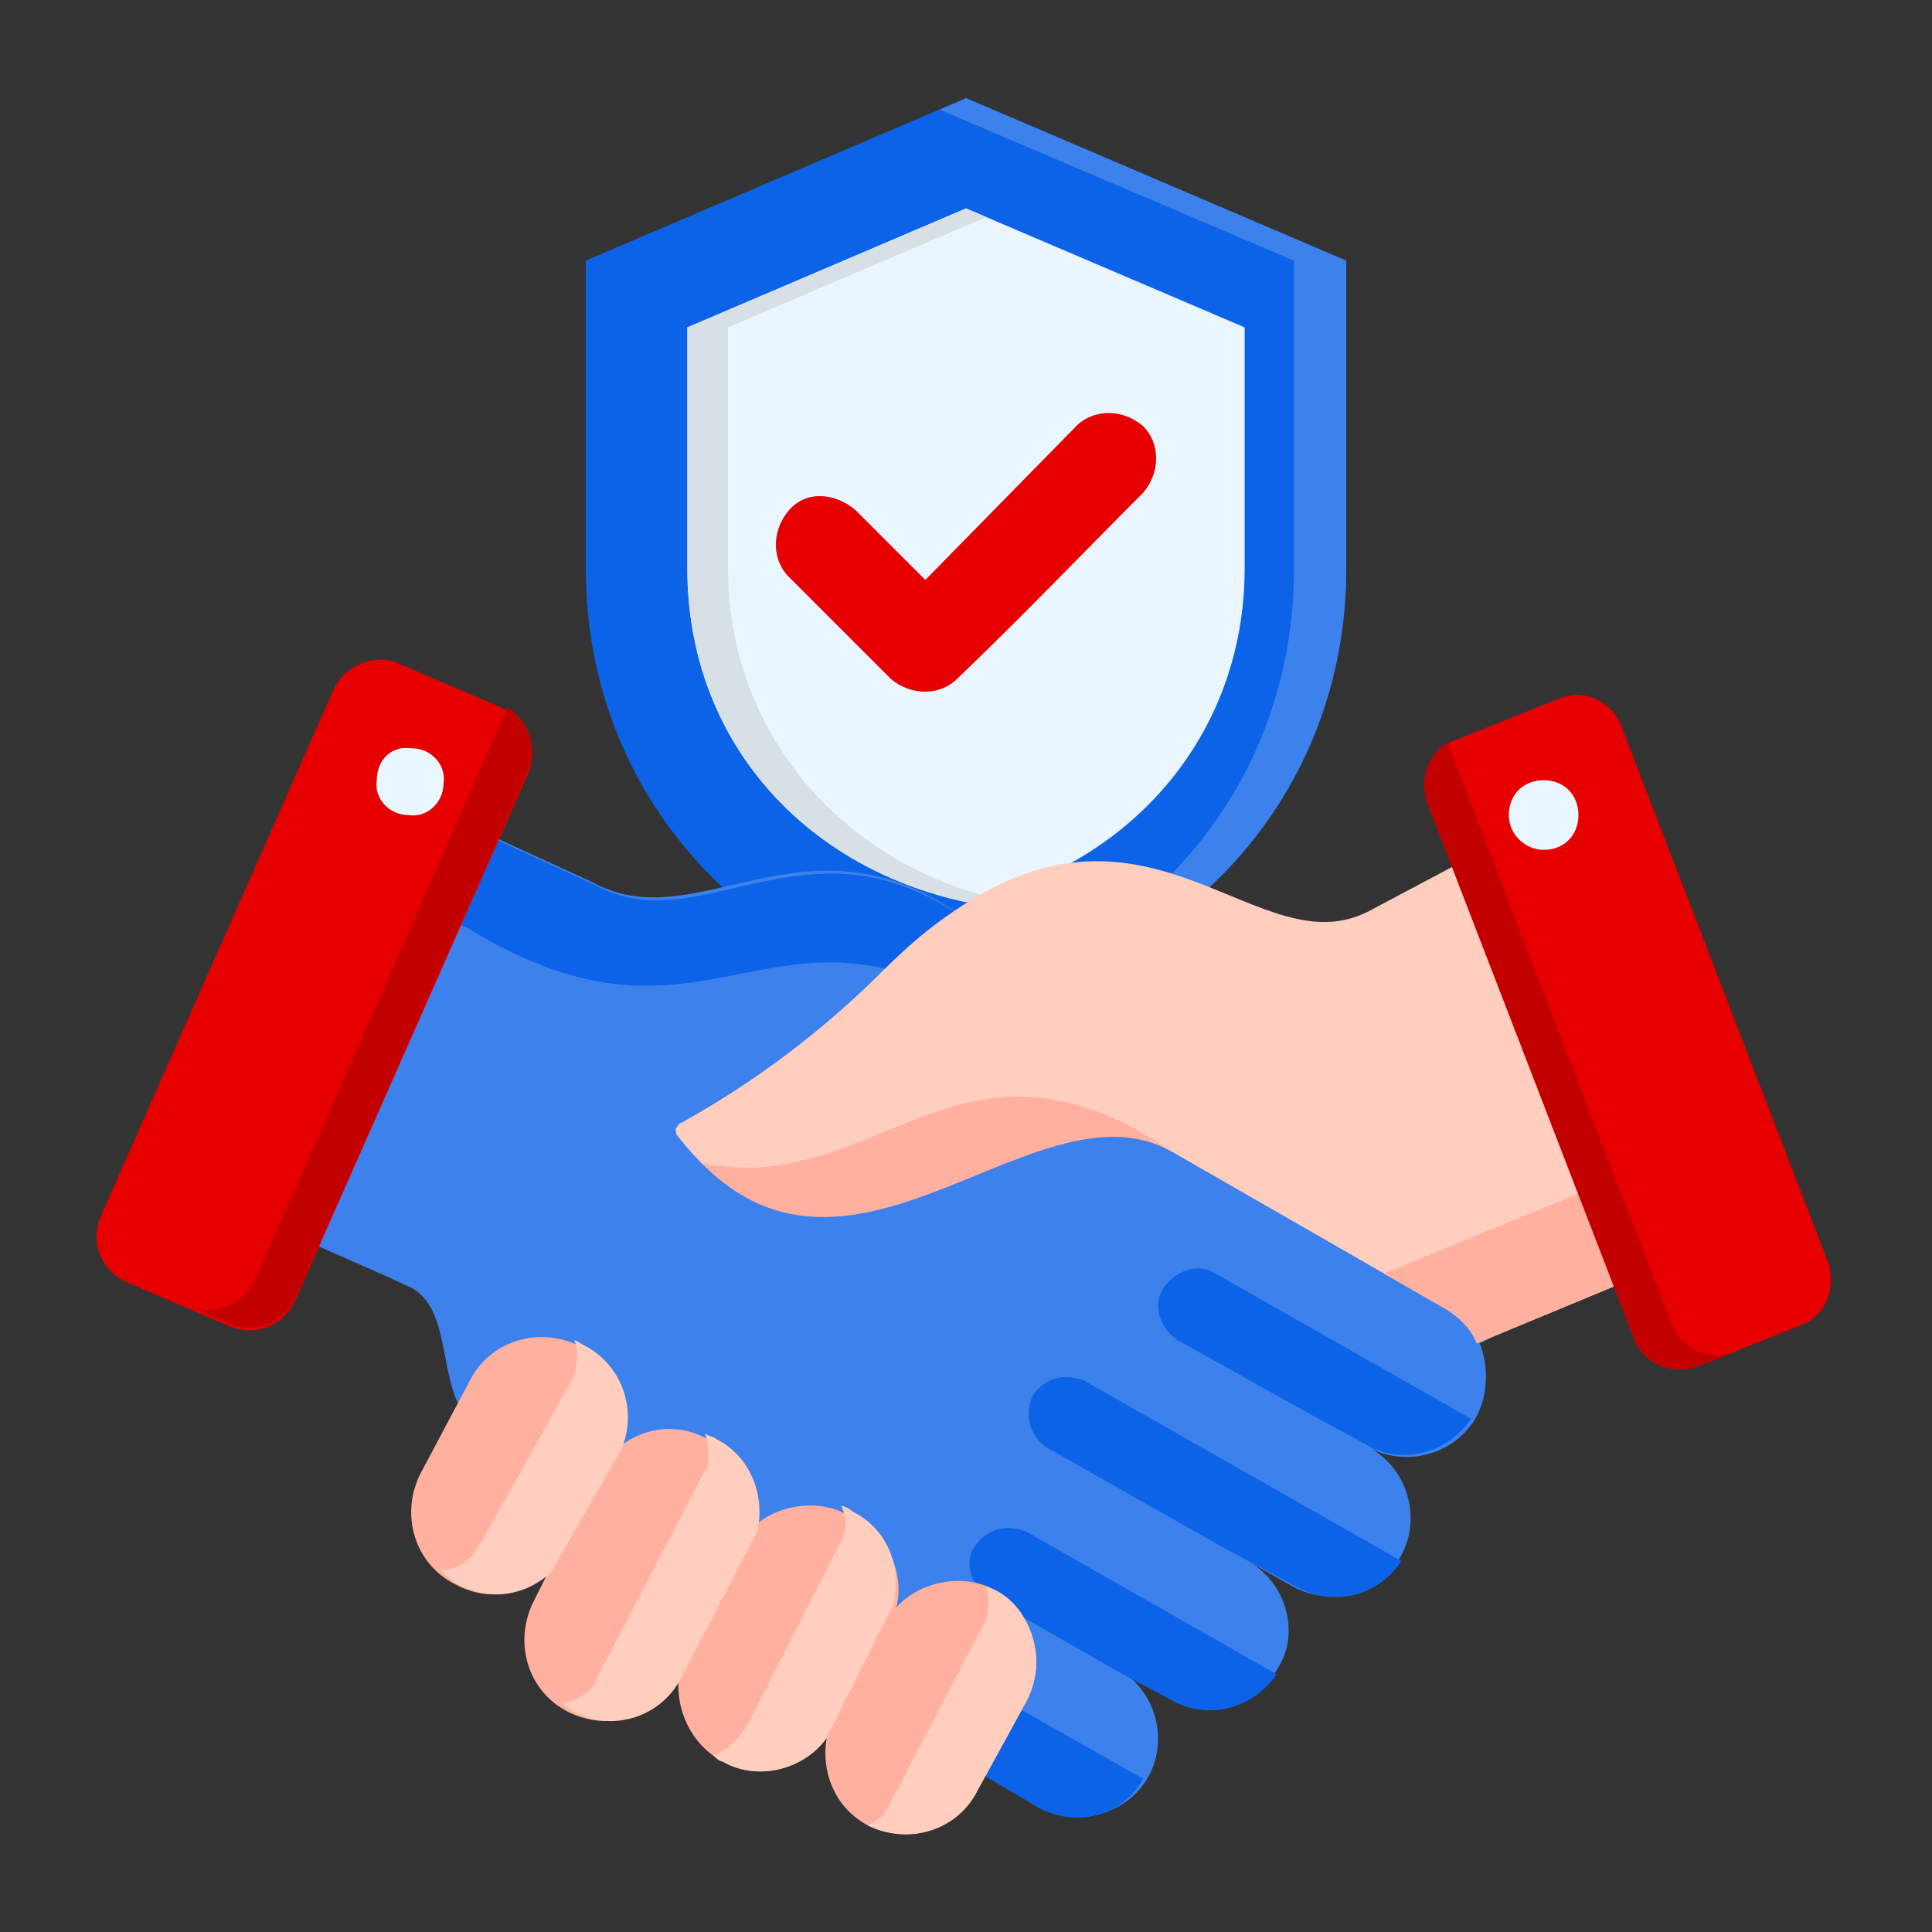 <svg width="48" height="48" viewBox="0 0 48 48" fill="none" xmlns="http://www.w3.org/2000/svg">
<rect x="0" y="0" width="48" height="48" fill="#333333" stroke="none"/>
<path fill-rule="evenodd" clip-rule="evenodd" d="M24 2.438L33.447 6.476V14.12C33.447 19.745 29.409 24.072 24 25.01C18.591 24.072 14.553 19.745 14.553 14.12V6.476L24 2.438Z" fill="#0C63E7"/>
<path fill-rule="evenodd" clip-rule="evenodd" d="M24 2.438L33.447 6.476V14.12C33.447 19.745 29.409 24.072 24 25.01C23.784 24.938 23.567 24.938 23.351 24.865C28.471 23.712 32.149 19.529 32.149 14.12V6.476L23.351 2.726L24 2.438Z" fill="#0C63E7"/>
<path opacity="0.2" fill-rule="evenodd" clip-rule="evenodd" d="M24 2.438L33.447 6.476V14.12C33.447 19.745 29.409 24.072 24 25.01C23.784 24.938 23.567 24.938 23.351 24.865C28.471 23.712 32.149 19.529 32.149 14.12V6.476L23.351 2.726L24 2.438Z" fill="white"/>
<path fill-rule="evenodd" clip-rule="evenodd" d="M24 5.178L17.077 8.134V14.12C17.077 18.375 19.962 21.548 24 22.413C28.038 21.548 30.923 18.303 30.923 14.12V8.134L24 5.178Z" fill="#EAF6FF"/>
<path fill-rule="evenodd" clip-rule="evenodd" d="M24 5.178L17.077 8.134V14.12C17.077 18.375 19.962 21.548 24 22.413C24.216 22.341 24.361 22.341 24.505 22.269C20.755 21.259 18.087 18.086 18.087 14.12V8.134L24.505 5.394L24 5.178Z" fill="#D6E0E5"/>
<path fill-rule="evenodd" clip-rule="evenodd" d="M22.99 14.408L26.74 10.586C27.173 10.153 27.894 10.153 28.399 10.586C28.832 11.019 28.832 11.74 28.399 12.245C26.884 13.759 25.37 15.346 23.784 16.86C23.351 17.293 22.63 17.293 22.125 16.86L19.601 14.336C19.168 13.903 19.168 13.182 19.601 12.678C20.034 12.173 20.755 12.245 21.259 12.678L22.99 14.408Z" fill="#E60000"/>
<path fill-rule="evenodd" clip-rule="evenodd" d="M30.995 38.783L32.149 39.432C33.087 39.937 34.312 39.576 34.817 38.639C35.322 37.701 34.962 36.475 34.024 35.97C34.962 36.475 36.188 36.114 36.692 35.177C36.981 34.6 36.981 33.951 36.764 33.374L37.053 33.23L23.712 22.629C19.889 20.105 17.293 23.35 14.697 21.908L11.236 20.321C10.659 20.033 9.938 20.321 9.649 20.898L5.971 28.759C5.827 29.047 5.827 29.336 5.899 29.696C6.043 29.985 6.188 30.201 6.548 30.345C7.774 30.922 9.649 31.715 10.082 31.932C11.236 32.364 10.875 34.239 11.524 35.105C12.534 36.403 12.678 37.34 13.543 37.845L25.875 44.913C26.812 45.417 28.038 45.057 28.543 44.119C29.048 43.182 28.688 41.956 27.75 41.451L29.12 42.172C30.058 42.677 31.284 42.316 31.788 41.379C32.293 40.514 31.933 39.288 30.995 38.783Z" fill="#3D82EC"/>
<path fill-rule="evenodd" clip-rule="evenodd" d="M24.144 22.99L23.784 22.701C19.962 20.177 17.366 23.422 14.769 21.98L11.308 20.393C10.731 20.105 10.01 20.393 9.721 20.97L8.856 22.629C9.649 22.196 10.659 22.485 11.741 23.134C16.933 26.235 18.663 22.845 22.774 24.288C22.918 24.143 23.063 23.999 23.279 23.855C23.495 23.567 23.784 23.206 24.144 22.99Z" fill="#0C63E7"/>
<path fill-rule="evenodd" clip-rule="evenodd" d="M24.216 43.976L25.803 44.913C26.74 45.418 27.894 45.13 28.399 44.192L25.082 42.317L24.216 43.976ZM33.303 35.538L33.952 35.899C34.817 36.404 35.971 36.115 36.548 35.25L30.202 31.644C29.769 31.356 29.192 31.572 28.904 32.005C28.615 32.437 28.832 33.014 29.264 33.303C30.707 34.096 33.375 35.61 33.303 35.538ZM30.346 38.423L26.019 35.971C25.587 35.682 25.442 35.178 25.659 34.673C25.947 34.24 26.452 34.096 26.957 34.312L34.817 38.783C34.24 39.649 33.159 39.937 32.221 39.432L30.346 38.423ZM24.288 39.432C24.072 39.144 24 38.711 24.216 38.423C24.505 37.99 25.01 37.846 25.514 38.062L31.716 41.596C31.139 42.461 29.986 42.75 29.12 42.245L27.894 41.596L24.865 39.865C24.577 39.649 24.433 39.577 24.288 39.432Z" fill="#0C63E7"/>
<path fill-rule="evenodd" clip-rule="evenodd" d="M8.279 17.148L2.51 30.201C2.221 30.851 2.51 31.572 3.159 31.86L5.683 32.942C6.332 33.23 7.053 32.942 7.341 32.293L13.111 19.24C13.399 18.591 13.111 17.87 12.462 17.581L9.938 16.5C9.361 16.211 8.567 16.5 8.279 17.148Z" fill="#E60000"/>
<path fill-rule="evenodd" clip-rule="evenodd" d="M6.332 31.788C6.043 32.437 5.322 32.725 4.673 32.437L5.683 32.87C6.332 33.158 7.053 32.87 7.341 32.221C9.288 27.894 11.164 23.567 13.111 19.168C13.399 18.591 13.111 17.869 12.606 17.581C10.514 22.341 8.423 27.1 6.332 31.788Z" fill="#C20000"/>
<path fill-rule="evenodd" clip-rule="evenodd" d="M10.226 18.591C10.731 18.591 11.091 19.024 11.019 19.457C11.019 19.961 10.587 20.322 10.154 20.25C9.649 20.25 9.289 19.817 9.361 19.384C9.361 18.88 9.721 18.519 10.226 18.591Z" fill="#EAF6FF"/>
<path fill-rule="evenodd" clip-rule="evenodd" d="M22.269 39.937C22.846 39.288 23.928 39.071 24.721 39.504C25.01 39.648 25.226 39.864 25.37 40.081C25.803 40.73 25.875 41.523 25.515 42.244L24.288 44.48C23.784 45.489 22.558 45.85 21.548 45.345C20.755 44.913 20.394 44.047 20.538 43.182C19.962 43.975 18.808 44.264 17.942 43.759C17.149 43.326 16.788 42.461 16.861 41.667C16.356 42.677 15.13 43.038 14.12 42.533C13.111 42.028 12.75 40.802 13.255 39.792L13.615 39.071C12.966 39.648 12.101 39.792 11.308 39.36C10.298 38.855 9.938 37.629 10.442 36.619L11.668 34.312C12.173 33.302 13.399 32.941 14.409 33.446C15.346 33.951 15.707 35.105 15.274 36.042C15.923 35.465 16.788 35.321 17.582 35.754C18.447 36.187 18.808 37.124 18.591 38.062C19.168 37.413 20.25 37.196 21.043 37.629C22.053 38.062 22.486 39.071 22.269 39.937Z" fill="#FFB09E"/>
<path fill-rule="evenodd" clip-rule="evenodd" d="M13.688 39.072C13.039 39.649 12.173 39.793 11.38 39.36C11.236 39.288 11.091 39.144 10.947 39C11.596 39 11.812 38.567 12.101 38.062L14.192 34.312C14.337 34.024 14.409 33.591 14.264 33.303C14.337 33.303 14.409 33.375 14.553 33.447C15.49 33.952 15.851 35.106 15.418 36.043L13.688 39.072ZM16.933 41.668L18.808 38.062C19.024 37.197 18.663 36.187 17.798 35.755C17.726 35.682 17.582 35.682 17.51 35.61C17.654 35.971 17.582 36.332 17.582 36.404L14.769 41.812C14.697 42.029 14.337 42.245 13.976 42.317C14.048 42.389 14.12 42.461 14.264 42.533C15.202 43.038 16.428 42.678 16.933 41.668ZM24.505 39.432C24.577 39.432 24.649 39.505 24.721 39.505C25.01 39.649 25.226 39.865 25.37 40.082C25.803 40.731 25.875 41.524 25.515 42.245L24.288 44.481C23.784 45.49 22.558 45.851 21.548 45.346C21.765 45.274 21.909 45.13 21.981 45.057L24.505 40.226C24.577 39.937 24.577 39.649 24.505 39.432ZM20.538 43.182C19.962 43.976 18.808 44.264 17.942 43.76C17.87 43.76 17.798 43.687 17.726 43.615C18.087 43.471 18.375 43.182 18.591 42.822L20.899 38.279C21.043 37.99 21.043 37.702 20.899 37.413C20.971 37.413 21.115 37.485 21.188 37.557C22.053 37.99 22.413 38.928 22.197 39.865L20.538 43.182Z" fill="#FFCEBF"/>
<path fill-rule="evenodd" clip-rule="evenodd" d="M29.12 28.615L35.899 32.509C36.26 32.726 36.548 33.014 36.692 33.375L40.514 31.788C41.091 31.572 41.38 30.851 41.163 30.274L37.99 21.981C37.846 21.62 37.63 21.404 37.269 21.331C36.909 21.187 36.62 21.259 36.332 21.404L34.024 22.63C31.284 24.072 28.615 19.24 23.712 22.63C23.062 23.062 22.486 23.567 21.909 24.144C20.538 25.514 18.88 26.812 16.933 27.894C16.861 27.894 16.861 27.966 16.788 28.038C16.788 28.11 16.788 28.183 16.861 28.255C20.827 33.303 25.587 26.596 29.12 28.615Z" fill="#FFCEBF"/>
<path fill-rule="evenodd" clip-rule="evenodd" d="M34.385 31.643L35.899 32.509C36.26 32.725 36.548 33.014 36.692 33.374L40.514 31.788C41.091 31.571 41.38 30.85 41.163 30.273L40.226 27.821C40.298 28.615 40.082 29.264 39.288 29.624L34.385 31.643ZM17.438 28.903C21.26 32.797 25.803 26.74 29.12 28.615C23.856 25.009 21.837 29.768 17.438 28.903Z" fill="#FFB09E"/>
<path fill-rule="evenodd" clip-rule="evenodd" d="M40.298 18.086L45.418 31.356C45.635 32.005 45.346 32.726 44.697 32.942L42.173 33.952C41.524 34.168 40.803 33.88 40.587 33.231L35.466 19.961C35.25 19.312 35.538 18.591 36.188 18.375L38.712 17.365C39.361 17.077 40.082 17.437 40.298 18.086Z" fill="#E60000"/>
<path fill-rule="evenodd" clip-rule="evenodd" d="M35.971 18.446C35.466 18.735 35.25 19.384 35.466 19.961L40.587 33.23C40.803 33.879 41.596 34.167 42.173 33.951L43.111 33.59C42.462 33.807 41.74 33.518 41.524 32.869C39.649 28.038 37.774 23.206 35.971 18.446Z" fill="#C20000"/>
<path fill-rule="evenodd" clip-rule="evenodd" d="M38.351 21.115C38.856 21.115 39.216 20.754 39.216 20.249C39.216 19.744 38.856 19.384 38.351 19.384C37.846 19.384 37.486 19.744 37.486 20.249C37.486 20.754 37.918 21.115 38.351 21.115Z" fill="#EAF6FF"/>
</svg>
